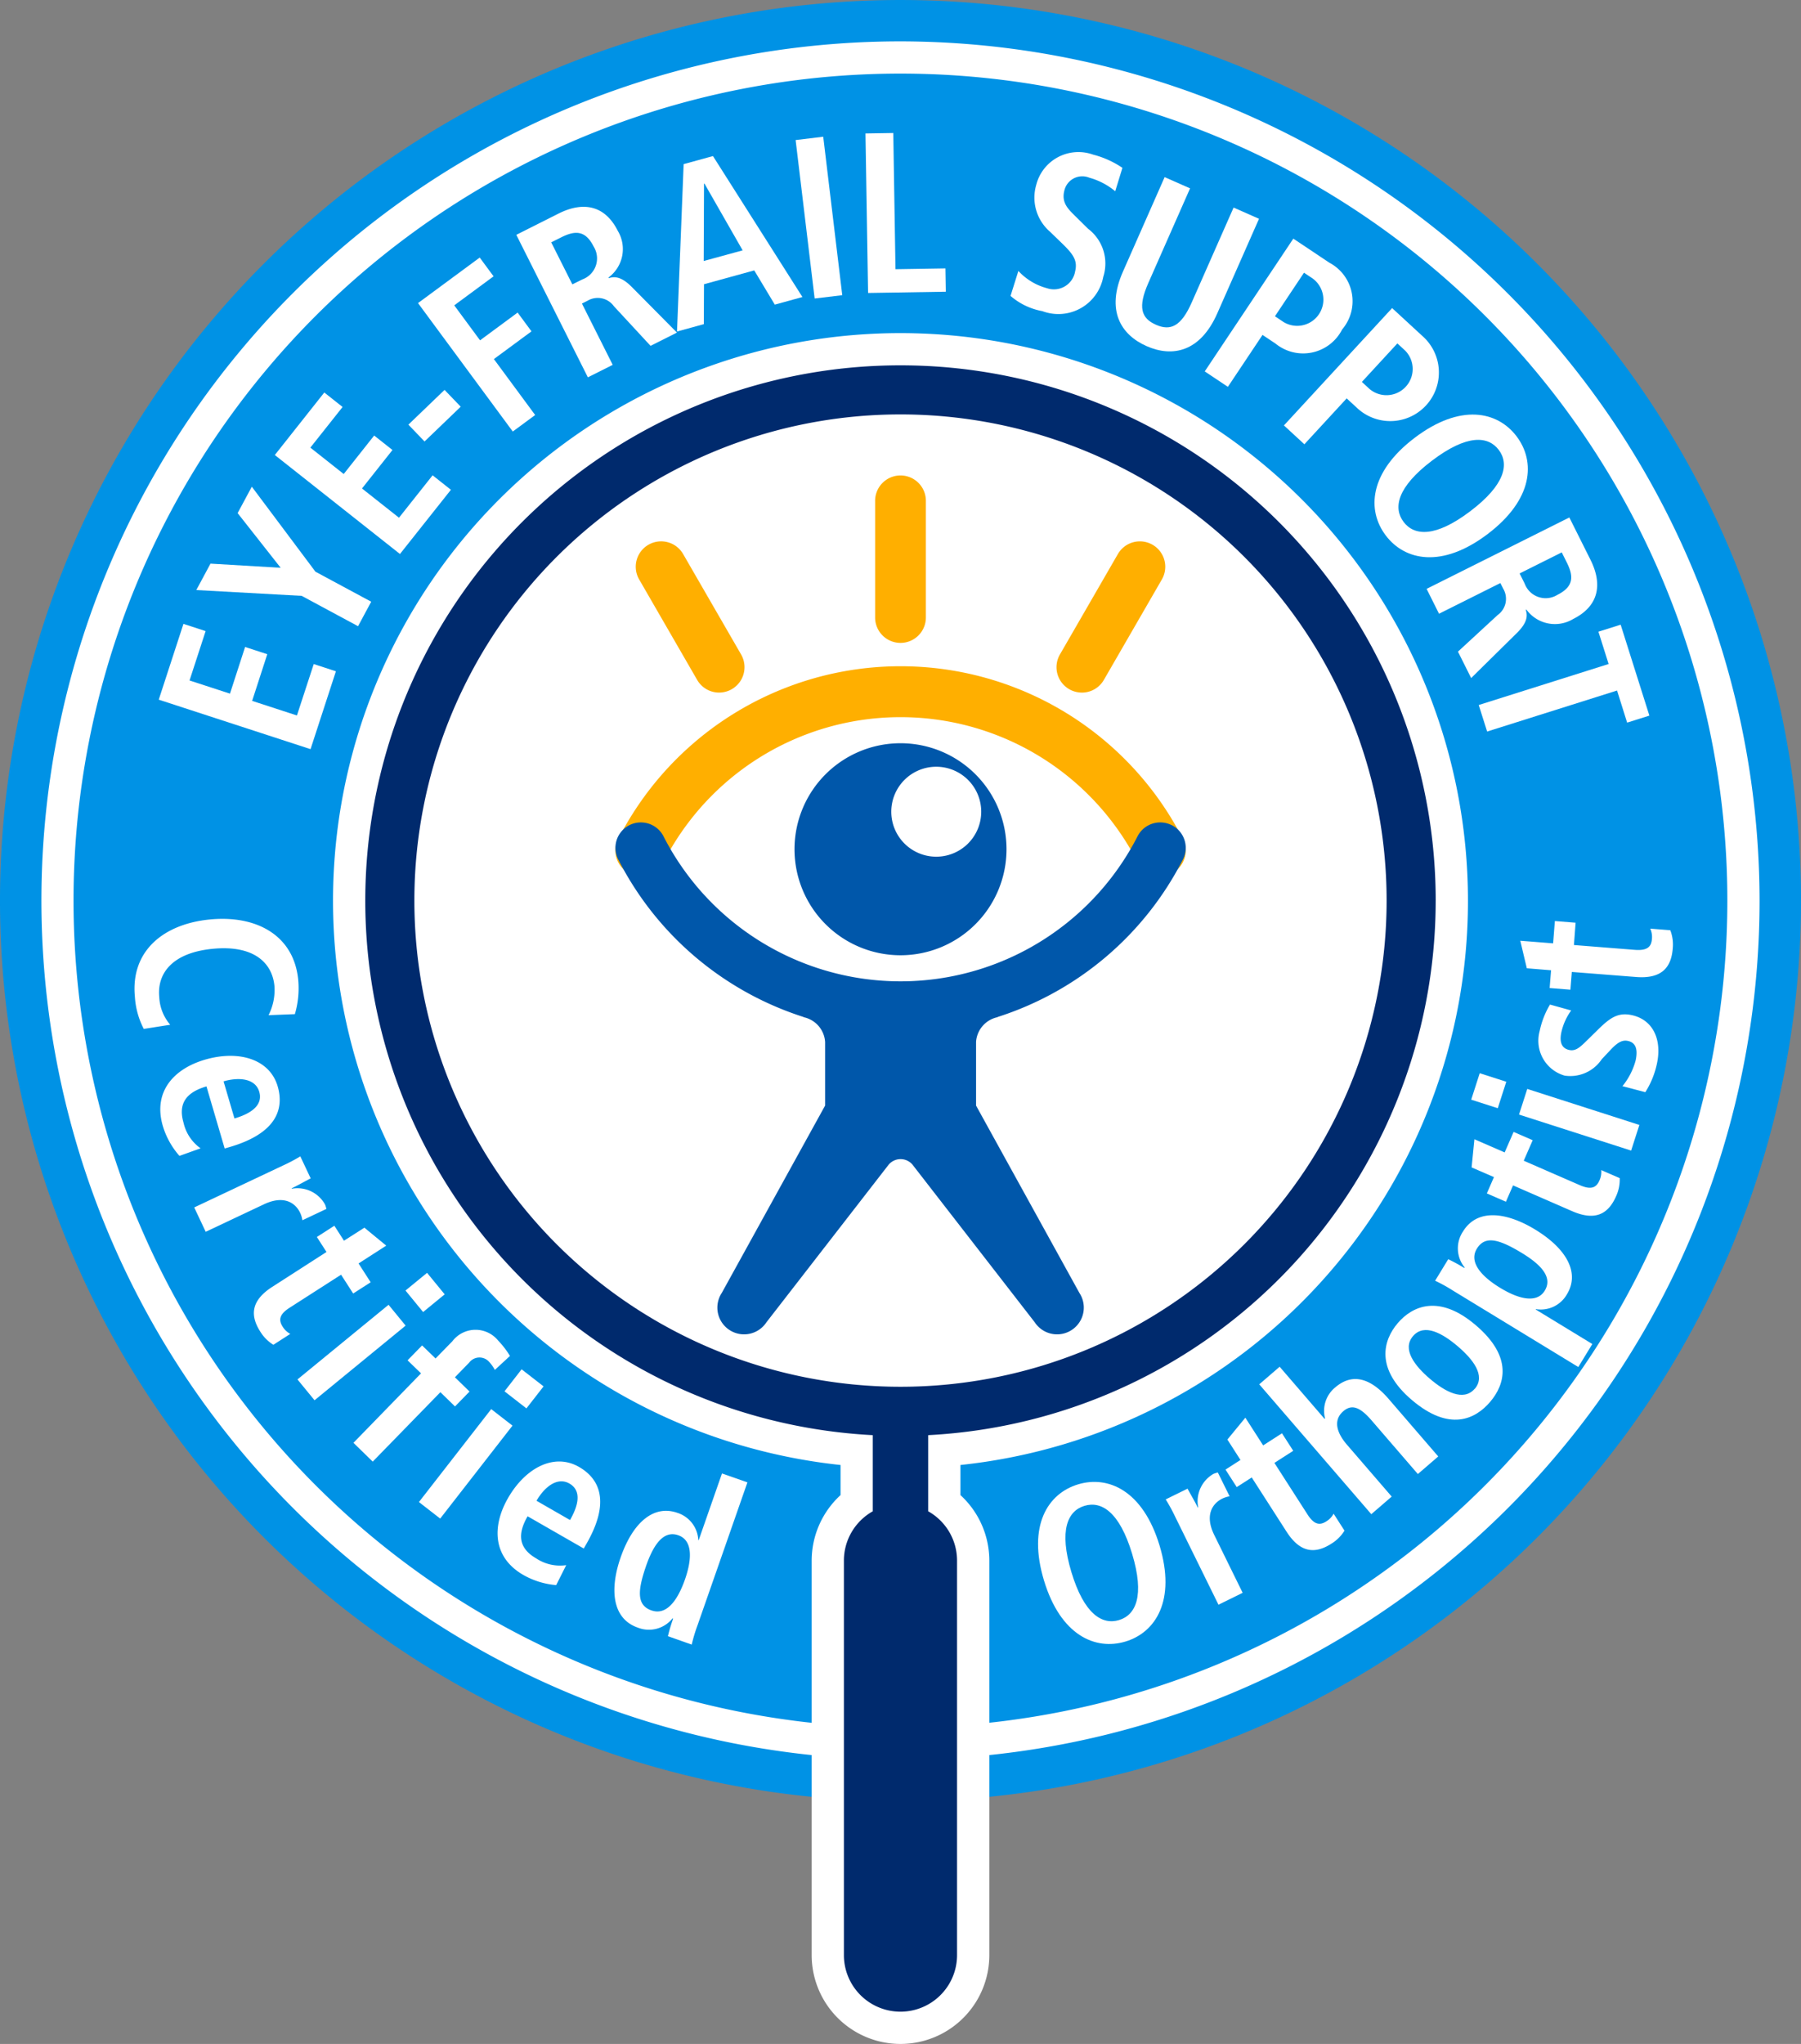 <svg xmlns="http://www.w3.org/2000/svg" xmlns:xlink="http://www.w3.org/1999/xlink" width="107.129" height="121.566" viewBox="0 0 107.129 121.566"><rect x="0" y="0" width="107.129" height="121.566" fill="#808080" stroke="none"/><defs><clipPath id="a"><rect width="107.129" height="121.566" fill="none"/></clipPath></defs><g clip-path="url(#a)"><path d="M53.564,107.128a53.564,53.564,0,1,1,53.564-53.564,53.564,53.564,0,0,1-53.564,53.564" transform="translate(0 0.001)" fill="#0092e5"/><path d="M57.416,6.312a51.1,51.1,0,1,0,51.1,51.1,51.162,51.162,0,0,0-51.1-51.1m0,100.291A49.187,49.187,0,1,1,106.6,57.416,49.187,49.187,0,0,1,57.416,106.6" transform="translate(-3.852 -3.852)" fill="#fff"/><path d="M118.328,84.574a33.755,33.755,0,1,0-37.321,33.568v1.791a5.29,5.29,0,0,0-1.717,3.895v23.464a5.283,5.283,0,0,0,10.567,0V123.828a5.29,5.29,0,0,0-1.717-3.895v-1.791a33.724,33.724,0,0,0,30.188-33.568" transform="translate(-31.009 -31.009)" fill="#fff"/><path d="M119.413,87.577a31.836,31.836,0,1,0-33.485,31.794V123.9a3.362,3.362,0,0,0-1.717,2.932v23.464a3.365,3.365,0,1,0,6.73,0V126.831a3.362,3.362,0,0,0-1.717-2.932v-4.528a31.837,31.837,0,0,0,30.188-31.794" transform="translate(-34.013 -34.013)" fill="#002a6d"/><path d="M63.232,92.148a28.916,28.916,0,1,1,28.916,28.916A28.916,28.916,0,0,1,63.232,92.148" transform="translate(-38.584 -38.584)" fill="#fff"/><path d="M24.225,99.7l1.469-4.508,1.319.43-.957,2.936,2.405.784.9-2.776,1.319.43-.9,2.776,2.664.868,1-3.058,1.319.43-1.509,4.631Z" transform="translate(-14.782 -58.086)" fill="#fff"/><path d="M36.223,80.751l-6.267-.345.844-1.571,4.174.247L32.414,75.83l.844-1.571,3.784,5.055L40.36,81.1l-.783,1.457Z" transform="translate(-18.279 -45.312)" fill="#fff"/><path d="M41.936,63.6l2.943-3.718,1.088.861L44.05,63.16l1.984,1.57,1.812-2.289,1.088.861L47.122,65.59l2.2,1.739,2-2.522,1.088.861L49.38,69.487Z" transform="translate(-25.589 -36.537)" fill="#fff"/><rect width="2.984" height="1.387" transform="translate(24.292 25.257) rotate(-43.862)" fill="#fff"/><path d="M63.787,42.006l3.67-2.708.824,1.116L65.942,42.14l1.535,2.08,2.235-1.65.824,1.117L68.3,45.336l2.455,3.327-1.331.982Z" transform="translate(-38.922 -23.979)" fill="#fff"/><path d="M78.787,33.222,81.3,31.957c1.432-.719,2.743-.526,3.524,1.03a2.1,2.1,0,0,1-.557,2.775l.018.036c.325-.1.733-.124,1.383.538l2.674,2.7-1.57.789-2.182-2.358a1.181,1.181,0,0,0-1.565-.325l-.335.168,1.831,3.645-1.478.742Zm3.933,2.65a1.33,1.33,0,0,0,.669-1.949c-.488-.972-1.095-.971-1.926-.554l-.6.3,1.257,2.5Z" transform="translate(-48.075 -19.255)" fill="#fff"/><path d="M107.9,30.614l-2.989.822L104.9,33.81l-1.594.439.394-9.956,1.744-.48,5.322,8.384-1.644.452Zm-.69-1.193-2.273-3.974-.025.007-.018,4.6Z" transform="translate(-63.035 -14.531)" fill="#fff"/><rect width="1.654" height="9.492" transform="translate(47.326 8.33) rotate(-6.849)" fill="#fff"/><path d="M132.066,20.321l1.654-.027.131,8.1,2.972-.048.023,1.387-4.625.075Z" transform="translate(-80.585 -12.383)" fill="#fff"/><path d="M154.675,30.334a3.56,3.56,0,0,0,1.714,1.03,1.278,1.278,0,0,0,1.661-1c.164-.659-.126-1.04-.791-1.683l-.7-.678a2.68,2.68,0,0,1-.826-2.771,2.589,2.589,0,0,1,3.383-1.818,5.626,5.626,0,0,1,1.748.787l-.428,1.393a4.11,4.11,0,0,0-1.543-.806,1.094,1.094,0,0,0-1.486.778c-.172.686.2,1.059.617,1.472l.8.789a2.59,2.59,0,0,1,.9,2.859,2.716,2.716,0,0,1-3.625,2.038,3.95,3.95,0,0,1-1.89-.906Z" transform="translate(-94.099 -14.219)" fill="#fff"/><path d="M174.663,27.7l-2.481,5.624c-.637,1.443-.432,2.1.455,2.49.863.381,1.5.1,2.133-1.348l2.482-5.624,1.512.668-2.482,5.624c-1.01,2.29-2.658,2.633-4.206,1.949s-2.418-2.137-1.407-4.427l2.481-5.624Z" transform="translate(-103.874 -16.497)" fill="#fff"/><path d="M189.106,36.413l2.15,1.434a2.588,2.588,0,0,1,.754,3.968,2.6,2.6,0,0,1-3.961.84l-.774-.516-2.061,3.088-1.376-.918Zm-.577,4.961a1.559,1.559,0,0,0,1.729-2.591l-.516-.344-1.728,2.59Z" transform="translate(-112.176 -22.219)" fill="#fff"/><path d="M202.358,47.009l1.9,1.751a2.891,2.891,0,0,1-3.918,4.25l-.684-.63-2.517,2.729-1.216-1.121Zm-1.343,4.811a1.559,1.559,0,0,0,2.112-2.29l-.456-.42-2.111,2.29Z" transform="translate(-119.551 -28.685)" fill="#fff"/><path d="M218.2,64.552c1.132,1.493,1,3.75-1.721,5.811s-4.928,1.58-6.06.086-1-3.749,1.721-5.811,4.929-1.58,6.06-.087m-6.719,5.093c.632.834,1.887.936,3.968-.641s2.321-2.813,1.689-3.647-1.887-.936-3.968.641-2.321,2.813-1.689,3.647" transform="translate(-127.989 -38.6)" fill="#fff"/><path d="M226.184,78.954l1.259,2.519c.716,1.433.52,2.745-1.037,3.523a2.1,2.1,0,0,1-2.775-.562l-.036.018c.1.325.123.733-.541,1.383l-2.71,2.671-.785-1.572,2.363-2.179a1.181,1.181,0,0,0,.328-1.565l-.168-.335-3.649,1.825-.739-1.479Zm-2.658,3.93a1.329,1.329,0,0,0,1.948.672c.973-.487.974-1.094.558-1.926l-.3-.6-2.506,1.254Z" transform="translate(-132.835 -48.177)" fill="#fff"/><path d="M233.372,97.651l-.607-1.922,1.323-.417,1.708,5.408-1.323.417-.6-1.909-7.728,2.439-.5-1.577Z" transform="translate(-137.686 -58.158)" fill="#fff"/><path d="M21.077,146.745a4.774,4.774,0,0,1-.528-1.909c-.265-2.727,1.7-4.332,4.459-4.6s5,.929,5.257,3.6a5.469,5.469,0,0,1-.2,2.031l-1.566.062a3.309,3.309,0,0,0,.349-1.748c-.132-1.363-1.221-2.439-3.672-2.2s-3.311,1.5-3.178,2.867a2.7,2.7,0,0,0,.653,1.65Z" transform="translate(-12.525 -85.549)" fill="#fff"/><path d="M25.6,167.048a4.754,4.754,0,0,1-.99-1.782c-.6-2.058.686-3.406,2.5-3.938,2.009-.59,3.857-.041,4.333,1.583.4,1.376-.1,2.8-2.839,3.606l-.313.092-1.084-3.694c-1.148.337-1.712.973-1.363,2.163a2.559,2.559,0,0,0,1.013,1.521Zm3.272-2.226c1.187-.348,1.679-.9,1.474-1.59-.236-.806-1.235-.876-2.122-.616Z" transform="translate(-14.926 -98.3)" fill="#fff"/><path d="M34.926,176.979a10.09,10.09,0,0,0,1.023-.54l.617,1.309c-.376.191-.753.412-1.134.592l.011.023a1.879,1.879,0,0,1,1.976.939,1.637,1.637,0,0,1,.08.263l-1.427.674a1.564,1.564,0,0,0-.131-.438c-.281-.6-.971-1.07-2.152-.513l-3.468,1.637-.683-1.449Z" transform="translate(-18.085 -107.662)" fill="#fff"/><path d="M45.317,187.143l1.3,1.068-1.647,1.06.72,1.119-1.04.669-.72-1.119L40.876,191.9c-.629.4-.672.739-.421,1.131a1.213,1.213,0,0,0,.454.43l-1.006.647a2.378,2.378,0,0,1-.775-.777c-.642-1-.526-1.873.709-2.668l3.226-2.075-.573-.891,1.04-.67.573.891Z" transform="translate(-23.642 -114.125)" fill="#fff"/><path d="M50.809,196.1l1.015,1.239-5.417,4.44-1.016-1.239ZM53.1,194.2l1.048,1.279-1.283,1.052-1.048-1.279Z" transform="translate(-27.697 -118.496)" fill="#fff"/><path d="M57.949,205.487l-.8-.776.864-.886.8.776,1-1.023a1.732,1.732,0,0,1,2.718-.048,5.378,5.378,0,0,1,.709.92l-.9.832a2.3,2.3,0,0,0-.378-.52.768.768,0,0,0-1.153.091l-.845.867.87.848-.864.886-.87-.847-4.024,4.129-1.147-1.118Z" transform="translate(-32.905 -123.804)" fill="#fff"/><path d="M68.227,211.295l1.265.983-4.3,5.528-1.265-.983Zm1.808-2.367,1.306,1.015-1.019,1.309-1.305-1.015Z" transform="translate(-39.008 -127.486)" fill="#fff"/><path d="M79.413,230.347a4.751,4.751,0,0,1-1.948-.6c-1.86-1.068-1.861-2.935-.919-4.574,1.043-1.816,2.757-2.7,4.224-1.855,1.243.715,1.867,2.092.445,4.569l-.163.283-3.339-1.917c-.6,1.038-.563,1.887.513,2.506a2.559,2.559,0,0,0,1.783.4Zm.823-3.871c.616-1.073.592-1.809-.035-2.169-.728-.418-1.5.221-1.958,1.024Z" transform="translate(-46.329 -136.07)" fill="#fff"/><path d="M101.669,225.351l-2.968,8.5A9.556,9.556,0,0,0,98.355,235L96.94,234.5a10.029,10.029,0,0,1,.31-1.044l-.037-.013a1.8,1.8,0,0,1-2.066.547c-1.561-.545-1.661-2.337-1.02-4.173.753-2.156,2.01-3.129,3.364-2.657a1.786,1.786,0,0,1,1.255,1.619l.025.009,1.385-3.967Zm-5.7,7.617c.89.311,1.549-.6,1.985-1.842.448-1.284.434-2.34-.4-2.63s-1.434.464-1.9,1.786c-.534,1.528-.571,2.379.308,2.685" transform="translate(-57.21 -137.185)" fill="#fff"/><path d="M160.782,226.255c1.794-.542,3.863.368,4.849,3.636s-.233,5.171-2.027,5.712-3.863-.368-4.849-3.636.233-5.17,2.027-5.712m2.437,8.072c1-.3,1.535-1.443.78-3.943s-1.83-3.155-2.832-2.853-1.534,1.444-.78,3.943,1.83,3.155,2.832,2.853" transform="translate(-96.657 -137.97)" fill="#fff"/><path d="M178.435,227.288a10.02,10.02,0,0,0-.556-1.015l1.3-.638c.2.373.425.746.61,1.125l.023-.012a1.882,1.882,0,0,1,.907-1.992,1.664,1.664,0,0,1,.262-.083l.7,1.416a1.587,1.587,0,0,0-.436.138c-.591.291-1.055.988-.479,2.16l1.691,3.442-1.438.707Z" transform="translate(-108.54 -137.094)" fill="#fff"/><path d="M187.118,217.608l1.068-1.3,1.059,1.648,1.12-.72.669,1.042-1.12.719,1.962,3.055c.4.63.739.673,1.13.421a1.209,1.209,0,0,0,.431-.454l.646,1.007a2.364,2.364,0,0,1-.777.774c-1,.643-1.874.525-2.668-.71l-2.072-3.227-.892.573-.669-1.041.891-.573Z" transform="translate(-114.109 -131.989)" fill="#fff"/><path d="M192.156,209.581l1.213-1.046,2.673,3.1.029-.025a1.794,1.794,0,0,1,.6-1.842c1.145-.988,2.26-.387,3.184.684l2.948,3.419-1.213,1.046-2.745-3.182c-.7-.814-1.19-.985-1.689-.554-.635.548-.372,1.309.214,1.988l2.664,3.089-1.213,1.047Z" transform="translate(-117.252 -127.246)" fill="#fff"/><path d="M212.139,200.272c.88-1.033,2.463-1.739,4.638.112,2.237,1.9,1.742,3.534.862,4.567s-2.419,1.792-4.656-.111c-2.175-1.851-1.723-3.536-.844-4.568m4.589,3.9c.67-.787-.132-1.775-1.023-2.533s-1.984-1.383-2.654-.6.113,1.776,1,2.534,2,1.382,2.673.595" transform="translate(-129.001 -121.572)" fill="#fff"/><path d="M220.042,189.9a9.56,9.56,0,0,0-1.049-.579l.78-1.279a9.911,9.911,0,0,1,.956.522l.02-.033a1.8,1.8,0,0,1-.1-2.134c.861-1.412,2.634-1.133,4.294-.12,1.951,1.189,2.639,2.622,1.893,3.847a1.788,1.788,0,0,1-1.847.887l-.013.022,3.368,2.053-.834,1.368Zm5.474.009c.464-.761-.153-1.5-1.349-2.229-1.382-.842-2.207-1.058-2.691-.264s.258,1.64,1.385,2.327c1.161.708,2.2.916,2.655.166" transform="translate(-133.628 -113.148)" fill="#fff"/><path d="M224.561,174.817l.166-1.675,1.8.783.532-1.22,1.135.494-.532,1.22,3.329,1.451c.686.3.989.149,1.174-.278a1.214,1.214,0,0,0,.106-.616l1.1.478a2.356,2.356,0,0,1-.216,1.075c-.475,1.09-1.267,1.477-2.614.89l-3.516-1.533-.423.971-1.135-.494.423-.971Z" transform="translate(-137.025 -105.383)" fill="#fff"/><path d="M224.5,165.325l.506-1.574,1.58.508-.506,1.574Zm2.844.886.49-1.525,6.669,2.142-.49,1.525Z" transform="translate(-136.988 -99.92)" fill="#fff"/><path d="M239.781,158.128a4.114,4.114,0,0,0,.788-1.54c.117-.57.061-1.043-.472-1.152-.267-.055-.545.02-1.009.519l-.532.563a2.252,2.252,0,0,1-2.215.983,2.158,2.158,0,0,1-1.484-2.651,5.109,5.109,0,0,1,.614-1.575l1.261.351a3.5,3.5,0,0,0-.589,1.317c-.129.633.069.951.482,1.035.373.077.63-.161,1.03-.554l.678-.665c.713-.7,1.182-1.024,1.982-.86,1.265.26,1.817,1.427,1.527,2.845a5.152,5.152,0,0,1-.7,1.742Z" transform="translate(-143.273 -93.527)" fill="#fff"/><path d="M232.378,143.34l-.389-1.638,1.953.155.105-1.327,1.233.1-.1,1.327,3.619.287c.746.059.983-.181,1.02-.645a1.207,1.207,0,0,0-.1-.617l1.193.095a2.363,2.363,0,0,1,.146,1.088c-.094,1.185-.716,1.809-2.181,1.693l-3.823-.3-.084,1.056-1.234-.1.084-1.056Z" transform="translate(-141.558 -85.75)" fill="#fff"/><path d="M133.848,119.707a6.305,6.305,0,1,1-6.305-6.305,6.305,6.305,0,0,1,6.305,6.305" transform="translate(-73.978 -69.197)" fill="#0057aa"/><path d="M141.353,119.664a2.675,2.675,0,1,1-2.676-2.676,2.676,2.676,0,0,1,2.676,2.676" transform="translate(-82.987 -71.385)" fill="#fff"/><path d="M126.312,114.134a1.512,1.512,0,0,1-1.348-.824,15.835,15.835,0,0,0-28.2,0,1.512,1.512,0,1,1-2.692-1.378,18.86,18.86,0,0,1,33.589,0,1.513,1.513,0,0,1-1.345,2.2" transform="translate(-57.298 -62.028)" fill="#ffaf00"/><path d="M127,125.651a1.513,1.513,0,0,0-2.036.657,15.835,15.835,0,0,1-28.2,0,1.512,1.512,0,1,0-2.692,1.379,18.793,18.793,0,0,0,11.026,9.371v.011a1.61,1.61,0,0,1,1.28,1.473v3.784l-6.147,11.143a1.589,1.589,0,1,0,2.655,1.748l7.268-9.372a.929.929,0,0,1,1.473.06h0l7.222,9.312a1.589,1.589,0,0,0,2.655-1.748l-6.147-11.143v-3.784a1.609,1.609,0,0,1,1.28-1.473v-.011a18.794,18.794,0,0,0,11.026-9.371,1.513,1.513,0,0,0-.657-2.036" transform="translate(-57.298 -76.57)" fill="#0057aa"/><path d="M135.05,82.565a1.509,1.509,0,0,1-1.51-1.51v-6.9a1.51,1.51,0,1,1,3.019,0v6.9a1.51,1.51,0,0,1-1.51,1.51" transform="translate(-81.485 -44.328)" fill="#ffaf00"/><path d="M101.975,91.595a1.51,1.51,0,0,1-1.309-.755l-3.45-5.975a1.51,1.51,0,0,1,2.615-1.511l3.45,5.975a1.511,1.511,0,0,1-1.306,2.265" transform="translate(-59.197 -50.402)" fill="#ffaf00"/><path d="M162.723,91.595a1.511,1.511,0,0,1-1.306-2.265l3.449-5.975a1.51,1.51,0,0,1,2.616,1.511l-3.45,5.975a1.51,1.51,0,0,1-1.309.755" transform="translate(-98.371 -50.402)" fill="#ffaf00"/></g></svg>